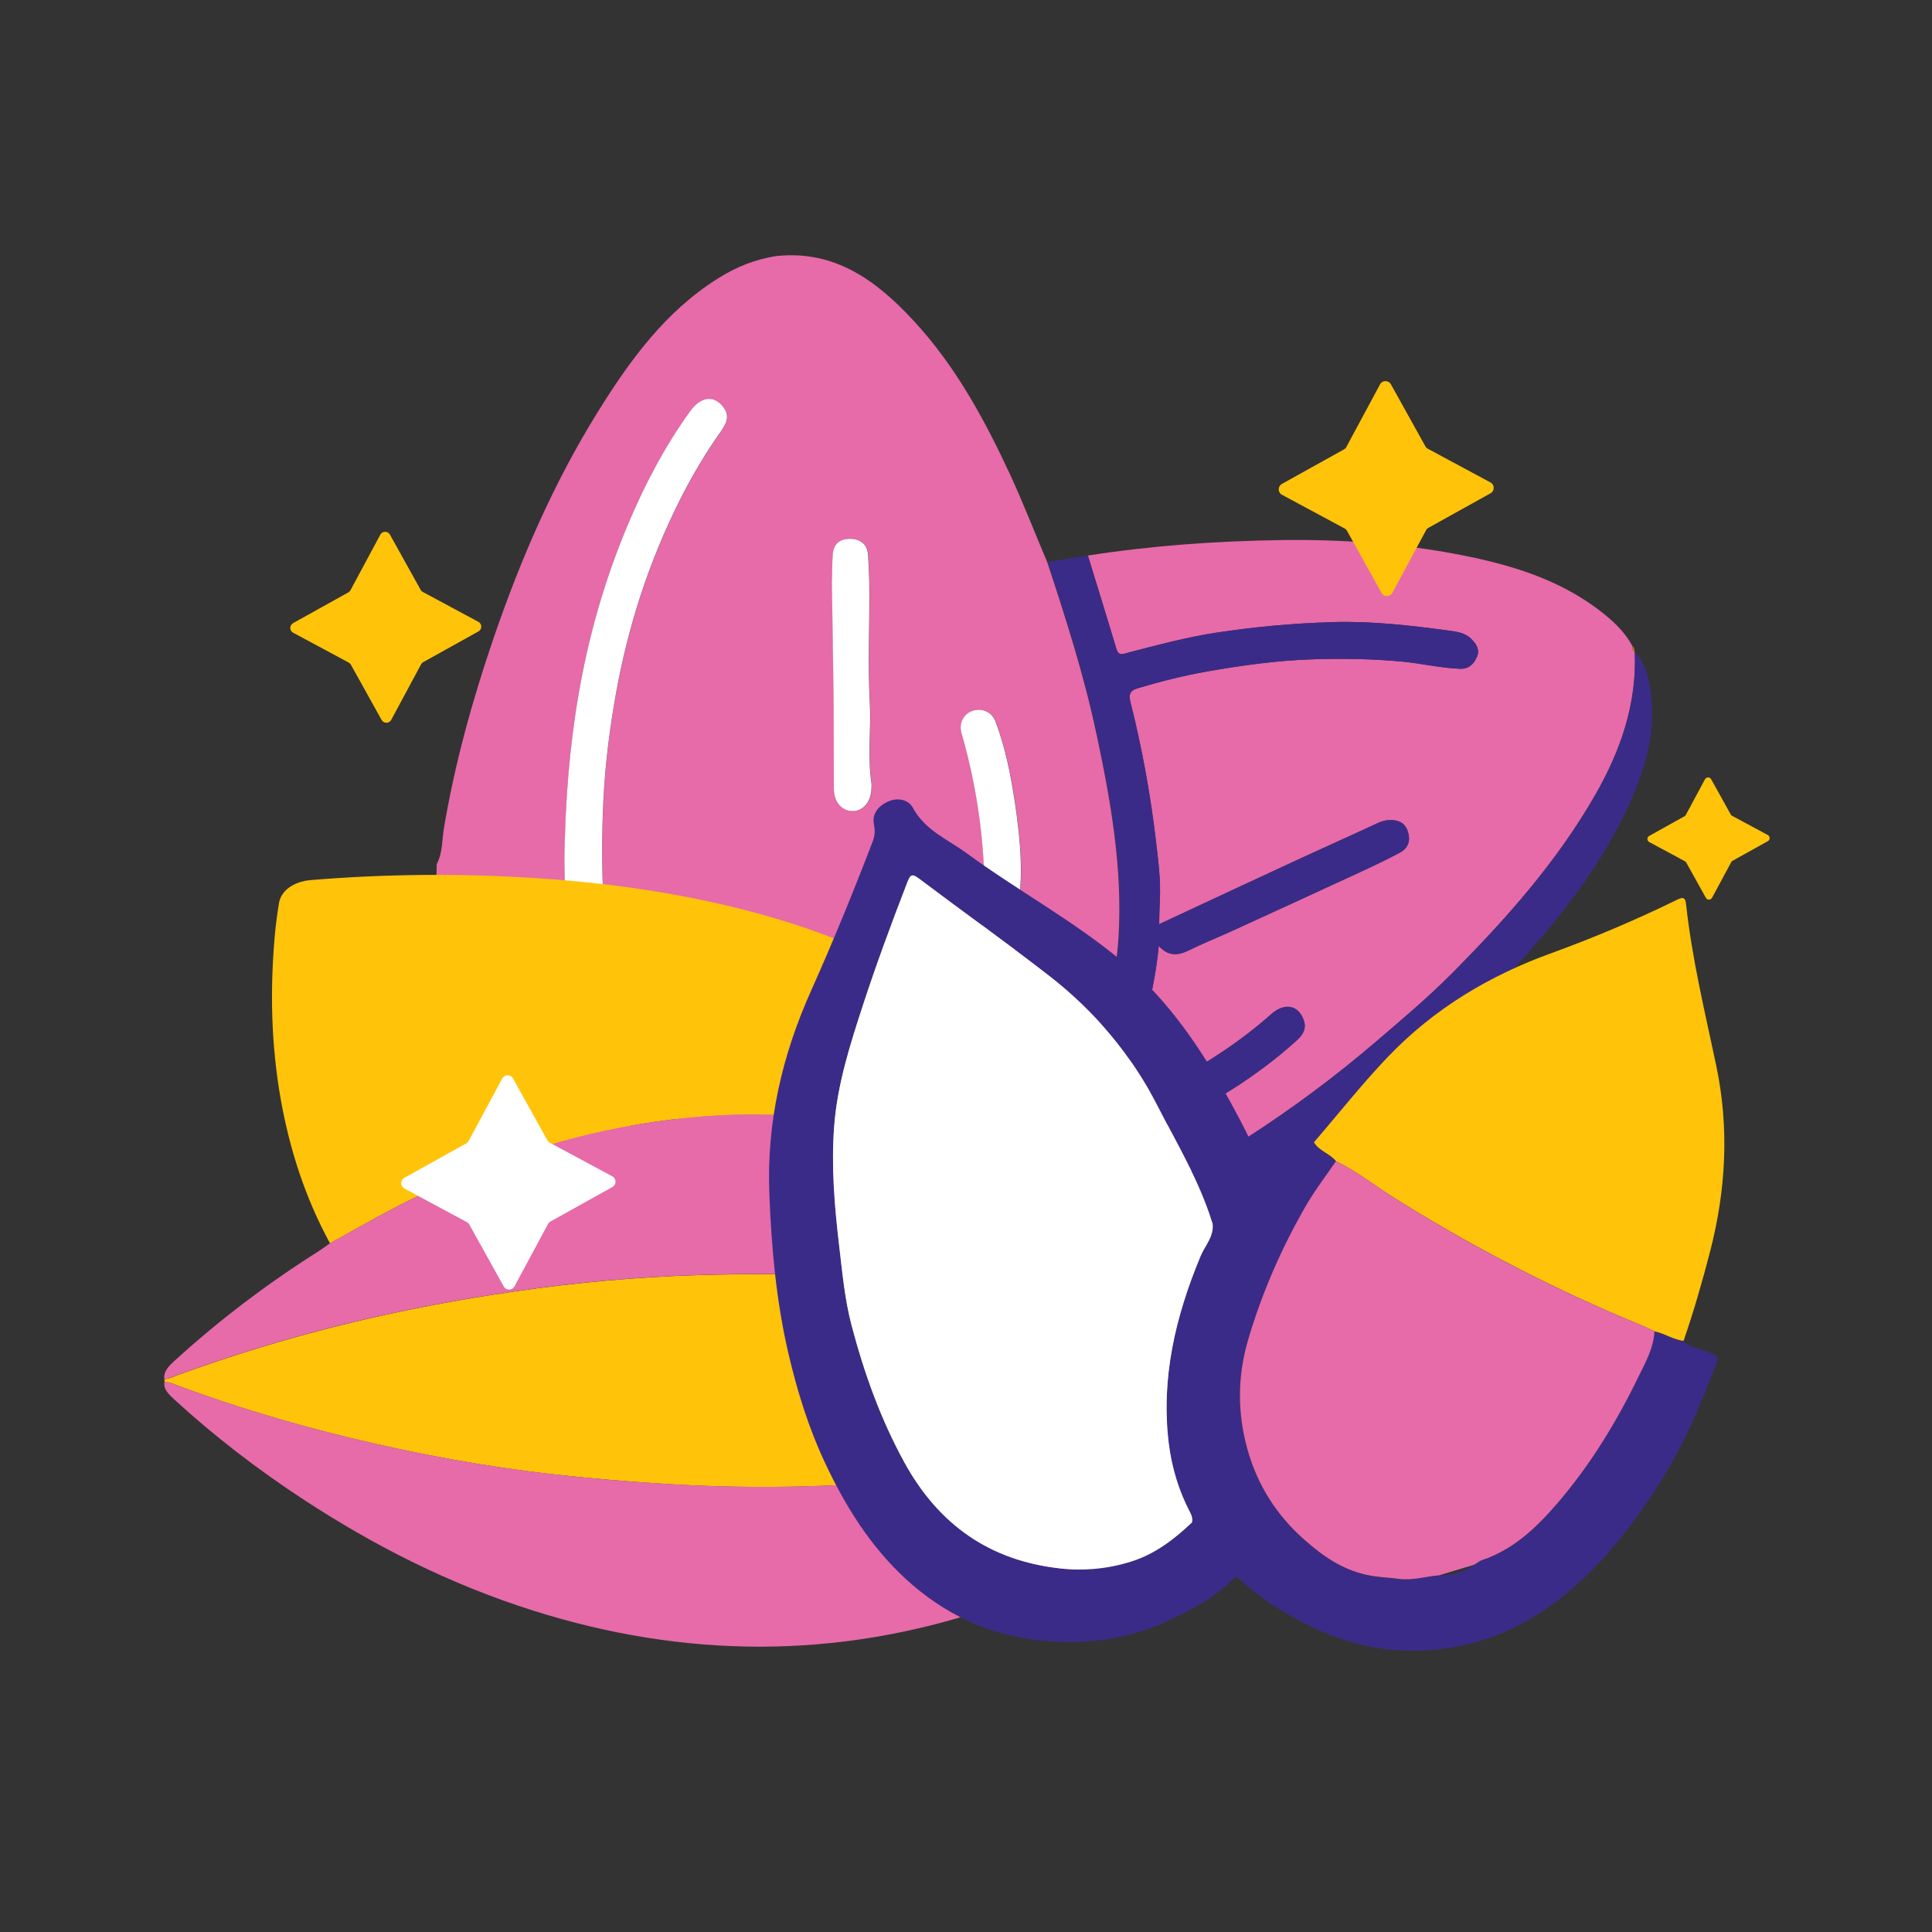 <svg viewBox="0 0 200 200" xmlns="http://www.w3.org/2000/svg" xmlns:xlink="http://www.w3.org/1999/xlink"><rect x="0" y="0" width="200" height="200" fill="#333333" stroke="none"/><clipPath id="a"><path d="m400.8 88.13c-.01-.46.02-.93.1-1.39 6.39-4.04 10.63-11.16 10.63-19.27 0-12.58-10.2-22.78-22.78-22.78-2.17 0-4.26.3-6.25.87-.62-1.31-.87-2.81-.62-4.36.83-5.29-3.95-9.71-9.14-8.49h-.02c-1.92.46-3.83.13-5.41-.77 5.84-1.7 9.87-5.27 9.87-9.4 0-5.77-7.86-10.46-17.55-10.46-7.74 0-14.3 2.98-16.64 7.13-.48-.55-.89-1.18-1.2-1.89v-.02c-2.17-4.88-8.58-6.02-12.29-2.18-3.09 3.21-8.28 3.04-11.15-.37-3.44-4.08-9.92-3.38-12.4 1.35v.02c-2.08 3.94-7.09 5.23-10.8 2.78-4.46-2.95-10.47-.44-11.51 4.8-.87 4.37-5.32 7.03-9.57 5.72h-.02c-5.1-1.57-10.16 2.53-9.69 7.84v.02c.39 4.43-3.13 8.24-7.58 8.18-5.34-.07-9.04 5.29-7.1 10.26v.02c1.63 4.14-.68 8.78-4.96 9.98-5.14 1.44-7.18 7.63-3.91 11.85 2.73 3.52 1.83 8.62-1.95 10.98h-.02c-4.52 2.84-4.74 9.35-.42 12.47l.02.02c3.61 2.61 4.17 7.76 1.21 11.09-3.55 3.99-1.93 10.3 3.11 12.08 4.19 1.48 6.19 6.27 4.29 10.29v.02c-2.28 4.83 1.06 10.42 6.39 10.71 4.45.24 7.71 4.27 7.02 8.67v.02c-.83 5.27 3.95 9.7 9.14 8.48h.02c4.33-1.02 8.6 1.93 9.17 6.34.69 5.3 6.52 8.21 11.17 5.57h.01c3.87-2.2 8.79-.58 10.59 3.49v.02c2.17 4.88 8.58 6.02 12.29 2.18 3.09-3.21 8.28-3.04 11.15.37 3.44 4.08 9.92 3.38 12.4-1.35v-.02c2.08-3.94 7.09-5.23 10.8-2.78 4.46 2.95 10.47.44 11.51-4.8.87-4.37 5.32-7.03 9.57-5.72h.02c5.1 1.57 10.16-2.53 9.69-7.84v-.02c-.23-2.56.85-4.91 2.66-6.43 3.26 1.68 6.84 2.61 10.59 2.61 15.19 0 27.51-15.21 27.51-33.98 0-14.61-7.47-27.07-17.94-31.87z"/></clipPath><path d="m112.62 57.51c6.61-1.03 13.25-1.5 19.94-1.6 6.3-.09 12.54.34 18.71 1.55 5.6 1.1 10.98 2.78 15.41 6.63.93.81 1.73 1.71 2.31 2.8 0 .22-.01.46.24.58v-.03c.23 5.4-1.47 10.27-4.1 14.86-3.98 6.94-9.25 12.86-14.86 18.5-2.5 2.51-5.22 4.79-7.91 7.1-4.15 3.55-8.52 6.8-13.1 9.76-5.67 3.66-11.52 6.91-18.35 7.9-2.06.3-4.12.53-6.44.43 2.33-1.9 4.35-3.71 6.07-5.82.33-.4.76-.6 1.25-.7 4.38-.92 8.48-2.56 12.39-4.71 3.61-1.99 7.01-4.29 10.06-7.07.6-.54 1.02-1.17.73-2.04-.53-1.59-1.96-1.92-3.38-.66-3.1 2.74-6.52 5-10.17 6.92-2.14 1.12-4.34 2.14-6.89 2.86 3.07-5.32 4.83-10.84 5.42-16.85.96 1.07 1.97 1.03 3.11.46 1.42-.7 2.9-1.29 4.35-1.95 4.56-2.08 9.12-4.17 13.67-6.28 1.29-.6 2.58-1.22 3.84-1.89.64-.34 1.03-.95.92-1.71-.1-.67-.39-1.3-1.07-1.53-.71-.23-1.43-.15-2.14.18-2.92 1.36-5.86 2.66-8.78 4.02-4.58 2.12-9.15 4.26-13.86 6.45.02-.88.03-1.68.07-2.48.11-2.08-.17-4.15-.41-6.19-.57-4.84-1.45-9.63-2.64-14.36-.18-.71-.06-1.15.72-1.38 2.38-.71 4.79-1.32 7.22-1.75 3.63-.64 7.28-1.15 10.99-1.26 3.06-.1 6.09-.05 9.13.23 2.03.18 4.01.67 6.04.75.93.04 1.44-.47 1.77-1.22.34-.76-.06-1.34-.56-1.85-.64-.66-1.52-.77-2.35-.88-3.98-.54-7.95-1-12-.88-4.07.12-8.09.49-12.11 1.1-3.1.48-6.12 1.29-9.14 2.08-.46.12-.92.36-1.15-.39-.96-3.23-1.97-6.45-2.96-9.68z" fill="#e66ba8"/><path d="m112.62 57.51c.99 3.22 1.99 6.45 2.96 9.68.22.75.69.51 1.15.39 3.03-.79 6.04-1.6 9.14-2.08 4.02-.62 8.04-.98 12.11-1.1 4.05-.12 8.02.34 12 .88.83.11 1.71.22 2.35.88.5.52.9 1.1.56 1.85s-.84 1.26-1.77 1.22c-2.04-.08-4.02-.56-6.04-.75-3.05-.27-6.08-.33-9.13-.23-3.71.12-7.36.63-10.99 1.26-2.44.43-4.85 1.04-7.22 1.75-.78.23-.9.67-.72 1.38 1.19 4.73 2.07 9.52 2.64 14.36.24 2.05.52 4.11.41 6.19-.04.8-.05 1.6-.07 2.48 4.71-2.2 9.28-4.33 13.86-6.45 2.92-1.35 5.86-2.66 8.78-4.02.71-.33 1.43-.42 2.14-.18.68.22.97.86 1.07 1.53.11.76-.27 1.37-.92 1.71-1.26.67-2.54 1.29-3.84 1.89-4.55 2.1-9.11 4.19-13.67 6.28-1.44.66-2.93 1.24-4.35 1.95-1.14.57-2.15.61-3.11-.46-.59 6.01-2.35 11.53-5.42 16.85 2.55-.72 4.75-1.73 6.89-2.86 3.65-1.91 7.07-4.17 10.17-6.92 1.42-1.26 2.85-.93 3.38.66.29.87-.13 1.49-.73 2.04-3.05 2.78-6.45 5.08-10.06 7.07-3.91 2.15-8.01 3.79-12.39 4.71-.49.1-.92.3-1.25.7-1.73 2.11-3.75 3.92-6.07 5.82 2.32.09 4.38-.13 6.44-.43 6.82-.99 12.68-4.23 18.35-7.9 4.58-2.96 8.95-6.21 13.1-9.76 2.69-2.3 5.41-4.58 7.91-7.1 5.61-5.64 10.88-11.56 14.86-18.5 2.64-4.59 4.34-9.46 4.09-14.86 1.38 1.6 1.65 3.58 1.77 5.57.19 3.41-.74 6.6-2.09 9.69-2.79 6.35-6.96 11.76-11.55 16.86-8.28 9.21-17.7 17.09-28.2 23.66-4.85 3.04-9.94 5.57-15.66 6.56-6.9 1.19-13.6.51-20.07-2.24.26-.12.51-.26.77-.37 3.99-1.66 7.56-4.02 10.69-6.97 3.31-3.13 5.94-6.8 7.83-10.97 1.76-3.88 2.84-7.94 3.1-12.22.43-7.14-.81-14.09-2.28-21.02-1.28-6.06-3.16-11.94-5.1-17.81 1.4-.23 2.81-.46 4.21-.69z" fill="#3b2b88"/><path d="m113.51 76.01c-1.28-6.06-3.16-11.94-5.1-17.81-1.28-3.03-2.47-6.1-3.85-9.09-2.67-5.74-5.68-11.28-10.03-15.96-3.8-4.09-8.07-7.26-14.1-6.65-2.21.32-4.23 1.14-6.1 2.32-5.47 3.43-9.15 8.51-12.47 13.86-4.57 7.36-7.99 15.27-10.79 23.45-2.18 6.39-3.98 12.88-5.11 19.56-.21 1.26-.13 2.59-.75 3.76-.07 2.61-.14 5.22-.2 7.83.41.42.34.98.4 1.48 1.4 10.78 6.66 19.18 15.62 25.24 5.23 3.54 11.06 5.46 17.39 5.75 1.77.28 3.55.11 5.32-.02 3.33-.24 6.51-1.15 9.66-2.19.26-.12.51-.26.77-.37 3.99-1.66 7.56-4.02 10.69-6.97 3.31-3.13 5.94-6.8 7.83-10.97 1.76-3.88 2.84-7.94 3.1-12.22.43-7.14-.81-14.09-2.28-21.02zm-50.59 30.1c-.59.43-1.27.48-1.96.14-.86-.42-1.03-1.26-1.14-2.04-.91-6.19-1.56-12.41-1.34-17.26.33-12.21 2.33-22.64 6.52-32.61 1.74-4.13 3.81-8.1 6.45-11.75 1.11-1.54 2.43-1.7 3.4-.49.75.93.37 1.75-.2 2.55-1.61 2.26-3.01 4.64-4.26 7.12-3.18 6.32-5.34 12.98-6.6 19.95-.66 3.64-1.12 7.29-1.31 10.99-.35 7-.04 13.94 1.13 20.85.16.95.2 1.91-.69 2.56zm12.8 14.55c-.21.91-.94 1.26-1.83 1.41-1.52-.33-2.85-1.15-4.14-1.97-2.07-1.31-3.89-2.93-5.55-4.74-.92-1-.97-2-.16-2.81.77-.79 2.01-.73 2.92.22 2.22 2.3 4.65 4.3 7.59 5.61.98.44 1.41 1.24 1.17 2.28zm29.92-28.72c-.04 6.69-1.51 12.75-4.57 18.42-1.68 3.11-3.89 5.81-6.35 8.32-.84.86-2.24.95-2.98.25-.76-.72-.66-1.97.3-2.92 4.05-4 7.01-8.67 8.47-14.19 1.07-4.01 1.58-8.09 1.35-12.29-.25-4.66-1.02-9.19-2.31-13.66-.29-1.01.23-1.97 1.13-2.28.96-.34 2.02.09 2.4 1.11 1.05 2.79 1.61 5.71 2.04 8.64.43 2.94.72 5.89.52 8.6zm-17.64-36.16c1.1 0 1.82.59 1.88 1.65.08 1.25.13 2.51.14 3.77.01 3.82-.17 7.66.04 11.47.15 2.8-.25 5.61.17 8.4.03.2 0 .41 0 .61-.07 1.39-.9 2.33-2.03 2.28-1.07-.04-1.85-.98-1.86-2.31-.02-3.13 0-6.26-.03-9.39-.04-4.06-.12-8.12-.18-12.19h.02c.02-.9.01-1.79.08-2.69.08-1.07.71-1.59 1.77-1.6z" fill="#e66ba8"/><path d="m169.22 67.48c-.25-.12-.23-.36-.24-.58.25.12.2.37.24.58z" fill="#b4742e"/><g fill="#fff"><path d="m58.47 86.94c.33-12.21 2.33-22.64 6.52-32.61 1.74-4.13 3.81-8.1 6.45-11.75 1.11-1.54 2.43-1.7 3.4-.49.75.93.37 1.75-.2 2.55-1.61 2.26-3.01 4.64-4.26 7.12-3.18 6.32-5.34 12.98-6.6 19.95-.66 3.64-1.12 7.29-1.31 10.99-.35 7-.04 13.94 1.13 20.85.16.95.2 1.91-.69 2.56-.59.43-1.27.48-1.96.14-.86-.42-1.03-1.26-1.14-2.04-.91-6.19-1.56-12.41-1.34-17.26z"/><path d="m105.62 91.94c-.04 6.69-1.51 12.75-4.57 18.42-1.68 3.11-3.89 5.81-6.35 8.32-.84.86-2.24.95-2.98.25-.76-.72-.66-1.97.3-2.92 4.05-4 7.01-8.67 8.47-14.19 1.07-4.01 1.58-8.09 1.35-12.29-.25-4.66-1.02-9.19-2.31-13.66-.29-1.01.23-1.97 1.13-2.28.96-.34 2.02.09 2.4 1.11 1.05 2.79 1.61 5.71 2.04 8.64.43 2.94.72 5.89.52 8.6z"/><path d="m86.13 60.07c.02-.9.01-1.79.08-2.69.08-1.07.71-1.59 1.77-1.6 1.1 0 1.82.59 1.88 1.65.08 1.26.13 2.51.14 3.77.01 3.82-.17 7.66.04 11.47.15 2.8-.25 5.61.17 8.4.03.2 0 .41 0 .61-.07 1.39-.9 2.33-2.03 2.28-1.07-.04-1.85-.98-1.86-2.31-.02-3.13 0-6.26-.03-9.39-.04-4.06-.12-8.12-.18-12.19z"/></g><path d="m73.88 122.06c-1.52-.33-2.85-1.15-4.14-1.97-2.07-1.31-3.89-2.93-5.55-4.74-.92-1-.97-2-.16-2.81.77-.79 2.01-.73 2.92.22 2.22 2.3 4.65 4.3 7.59 5.61.98.44 1.41 1.24 1.17 2.28-.21.91-.94 1.26-1.83 1.41z" fill="#3b2b88"/><path d="m90.04 105.09c-1.04-.04-1.84-.86-1.84-1.87 0-1 .99-1.98 1.96-1.98.98 0 1.92 1.02 1.89 2.04-.03 1.07-.91 1.85-2.02 1.81z" fill="#3b2b88"/><path d="m34.16 128.71c-2.6-4.79-4.18-9.77-5.09-14.87-1-5.62-1.13-11.26-.63-16.9.1-1.15.25-2.3.44-3.45.22-1.31 1.52-2.24 3.34-2.39 7.78-.64 15.57-.7 23.38-.19 7.33.48 14.5 1.5 21.45 3.28 11.57 2.96 21.27 7.85 28.54 15.18 4.85 4.89 8.07 10.3 9.51 16.28-.41-.23-.85-.42-1.21-.68-2.9-2.07-6.22-3.7-9.78-5.07-5.66-2.16-11.65-3.55-18-4.12-3.79-.34-7.56-.53-11.39-.33-4.71.25-9.28.92-13.74 1.98-8.04 1.92-15.3 4.93-22.06 8.63-1.59.87-3.17 1.77-4.76 2.65z" fill="#ffc30a"/><path d="m125.18 141.79c.22.75.19 1.5 0 2.26-1.09 1.49-2.58 2.7-4.52 3.63-3.94 1.87-8.31 2.94-12.79 3.8-4.6.88-9.28 1.42-14 1.82-3.46.29-6.94.48-10.4.57-4.9.13-9.81.05-14.72-.26-3.79-.24-7.56-.56-11.32-.97-7.16-.8-14.15-2.1-21.02-3.75-6.16-1.48-12.15-3.29-17.95-5.43-.45-.17-.87-.4-1.42-.37 0-.11-.01-.21-.02-.32.49-.03.88-.24 1.3-.4 5.59-2.02 11.32-3.8 17.23-5.25 5.86-1.44 11.82-2.58 17.89-3.45 6.24-.9 12.53-1.48 18.86-1.67 4.83-.14 9.68-.15 14.53.08 3.77.18 7.51.44 11.24.82 5.59.58 11.09 1.42 16.34 2.95 4.3 1.25 8.62 2.55 10.78 5.95z" fill="#ffc30a"/><path d="m125.18 141.79c-2.16-3.4-6.48-4.7-10.78-5.95-5.25-1.52-10.76-2.37-16.34-2.95-3.74-.39-7.48-.64-11.24-.82-4.85-.23-9.7-.23-14.53-.08-6.33.19-12.62.77-18.86 1.67-6.07.87-12.03 2.01-17.89 3.45-5.91 1.45-11.64 3.23-17.23 5.25-.42.15-.81.37-1.3.4-.1-.73.4-1.29.98-1.82 4.55-4.16 9.55-7.98 15.06-11.46.38-.24.73-.51 1.1-.77 1.58-.88 3.16-1.78 4.76-2.65 6.76-3.7 14.03-6.72 22.06-8.63 4.46-1.06 9.03-1.74 13.74-1.98 3.83-.2 7.6-.01 11.39.33 6.35.57 12.34 1.96 18 4.12 3.56 1.36 6.88 3 9.78 5.07.36.26.8.46 1.21.68.99.86 2.01 1.7 2.96 2.58 3.93 3.63 6.39 7.73 7.08 12.36.06.4.03.8.05 1.2z" fill="#e66ba8"/><path d="m17.03 143.08c.55-.03.97.2 1.42.37 5.8 2.14 11.79 3.95 17.95 5.43 6.87 1.65 13.86 2.95 21.02 3.75 3.76.42 7.53.74 11.32.97 4.91.31 9.82.39 14.72.26 3.47-.09 6.94-.28 10.4-.57 4.72-.4 9.4-.94 14-1.82 4.48-.85 8.86-1.92 12.79-3.8 1.94-.92 3.43-2.13 4.52-3.63-.07 3.04-1.16 5.89-2.95 8.59-4.31 6.53-11.34 11.01-20.15 13.96-15.54 5.19-31.21 5.09-46.84.15-8.8-2.78-16.55-6.77-23.69-11.43-4.9-3.2-9.4-6.68-13.5-10.44-.57-.53-1.14-1.06-1.02-1.8z" fill="#e66ba8"/><path d="m136.01 118.26c2.56-2.97 4.98-6.05 7.7-8.89 4.76-4.97 10.49-8.39 16.91-10.71 4.4-1.6 8.7-3.42 12.91-5.48.55-.27.92-.43 1.01.41.61 5.65 1.95 11.16 3.12 16.7 1.36 6.45 1.02 12.83-.61 19.18-.81 3.15-1.71 6.27-2.77 9.34-1.07-.13-1.96-.77-3-.99-.43-.2-.85-.42-1.29-.6-8.94-3.66-17.48-8.09-25.67-13.22-2.01-1.26-3.87-2.75-6.02-3.79-.63-.81-1.76-1.04-2.29-1.97z" fill="#ffc30a"/><path d="m125.52 126.59c.37-.07.64-.27.81-.62 1.1-2.26 2.49-4.35 3.77-6.51.69-.9 1.43-1.76 2.06-2.7.43-.63.75-.54 1.32-.17.84.55 1.46 1.45 2.52 1.67.53.93 1.65 1.16 2.29 1.97-1.02 1.5-2.14 2.93-3.05 4.5-2.56 4.43-4.6 9.08-6.05 14-1.11 3.79-1.11 7.56-.07 11.3 1.02 3.66 3.01 6.82 5.86 9.35 1.9 1.68 3.93 3.11 6.53 3.68 1.1.24 2.17.25 3.25.4 1.45.2 2.79-.24 4.19-.36 1.33 0 2.55-.36 3.65-1.1.27-.16.52-.38.81-.48 3.24-1.09 5.6-3.34 7.77-5.85 3.44-3.99 6.15-8.45 8.44-13.16.72-1.47 1.54-2.95 1.64-4.66 1.04.22 1.93.86 3 .99.87.75 2.03.83 3.03 1.3.45.21.63.39.45.86-1.61 4.21-3.32 8.35-5.73 12.2-2.17 3.47-4.56 6.71-7.47 9.6-3.92 3.89-8.47 6.7-13.9 7.69-5.13.94-10.14.23-14.9-2.11-2.72-1.33-5.27-2.86-7.47-4.95-.1-.1-.29-.12-.43-.17-.25-.84-1.03-1.27-1.51-1.93-.69-.95-1.47-1.83-2.04-2.88-.19-.35-.38-.81-.91-.84.08-.36 0-.66-.18-1.01-1.19-2.26-1.93-4.69-2.23-7.2-.82-6.75.7-13.11 3.28-19.31.47-1.13 1.46-2.11 1.25-3.49z" fill="#3b2b88"/><path d="m171.27 137.83c-.09 1.71-.92 3.19-1.64 4.66-2.29 4.71-5 9.17-8.44 13.16-2.17 2.52-4.53 4.76-7.77 5.85-.29.1-.54.32-.81.48-1.22.37-2.43.73-3.65 1.1-1.39.11-2.74.56-4.19.36-1.08-.15-2.15-.16-3.25-.4-2.6-.56-4.64-2-6.53-3.68-2.86-2.53-4.85-5.68-5.86-9.35-1.04-3.74-1.04-7.51.07-11.3 1.45-4.93 3.49-9.58 6.05-14 .91-1.56 2.02-3 3.05-4.5 2.15 1.04 4.01 2.53 6.02 3.79 8.18 5.14 16.72 9.56 25.67 13.22.44.18.86.4 1.29.6z" fill="#e66ba8"/><path d="m127.86 163.25c-1.95 2.04-4.39 3.35-6.9 4.52-4.23 1.98-8.69 2.52-13.32 2.04-5.36-.56-9.96-2.75-13.9-6.38-3.66-3.38-6.23-7.51-8.34-12.01-1.7-3.62-2.87-7.41-3.77-11.25-1.28-5.47-1.78-11.07-1.99-16.68-.28-7.31 1.32-14.22 4.3-20.88 2.28-5.09 4.39-10.26 6.39-15.47.21-.55.29-1.1.15-1.73-.24-1.12.38-1.91 1.35-2.39 1.03-.51 2.2-.27 2.67.6 1.26 2.34 3.61 3.27 5.55 4.69 5.23 3.84 10.98 6.94 15.99 11.1 4.37 3.63 7.62 8.13 10.4 13.01 1.31 2.3 2.56 4.63 3.65 7.04-1.28 2.16-2.68 4.25-3.77 6.51-.17.35-.44.55-.81.62-1.32-4.29-3.63-8.13-5.66-12.09-2.73-5.33-6.52-9.82-11.23-13.48-4.43-3.44-9-6.7-13.48-10.07-.71-.53-.89-.42-1.2.37-1.62 4.2-3.19 8.43-4.59 12.71-1.34 4.1-2.66 8.22-2.99 12.57-.31 4.12.02 8.21.51 12.29.33 2.78.58 5.58 1.29 8.29 1.3 4.94 3.01 9.73 5.49 14.24 3.51 6.4 8.79 10.13 16.08 10.94 2.54.28 5.07.04 7.48-.74 2.4-.77 4.38-2.3 6.2-4.02.53.03.71.49.91.84.57 1.04 1.34 1.93 2.04 2.88.48.66 1.26 1.09 1.51 1.93z" fill="#3b2b88"/><path d="m125.52 126.59c.21 1.38-.79 2.36-1.25 3.49-2.58 6.2-4.1 12.56-3.28 19.31.31 2.52 1.04 4.95 2.23 7.2.18.35.25.65.18 1.01-1.82 1.73-3.8 3.25-6.2 4.02-2.41.78-4.94 1.03-7.48.74-7.28-.81-12.56-4.54-16.08-10.94-2.48-4.51-4.19-9.29-5.49-14.24-.71-2.71-.96-5.51-1.29-8.29-.48-4.09-.82-8.18-.51-12.29.33-4.35 1.65-8.46 2.99-12.57 1.4-4.28 2.96-8.51 4.59-12.71.31-.79.49-.91 1.2-.37 4.48 3.38 9.05 6.63 13.48 10.07 4.71 3.66 8.5 8.15 11.23 13.48 2.03 3.96 4.34 7.79 5.66 12.09z" fill="#fff"/><path d="m143.99 39.79 3.57 6.42c.06.11.15.2.26.25l6.47 3.48c.45.24.45.88 0 1.13l-6.42 3.57c-.11.06-.2.15-.25.26l-3.48 6.47c-.24.45-.88.45-1.13 0l-3.57-6.42c-.06-.11-.15-.2-.26-.25l-6.47-3.48c-.45-.24-.45-.88 0-1.13l6.42-3.57c.11-.06.2-.15.25-.26l3.48-6.47c.24-.45.88-.45 1.13 0z" fill="#ffc30a"/><path d="m40.37 55.35 3.17 5.7c.05.1.13.17.23.23l5.75 3.09c.4.21.4.78 0 1l-5.7 3.17c-.1.05-.17.13-.23.23l-3.09 5.75c-.21.4-.78.4-1 0l-3.17-5.7c-.05-.1-.13-.17-.23-.23l-5.75-3.09c-.4-.21-.4-.78 0-1l5.7-3.17c.1-.05.17-.13.23-.23l3.09-5.75c.21-.4.78-.4 1 0z" fill="#ffc30a"/><path d="m53.11 111.65 3.56 6.4c.06.11.15.19.26.25l6.45 3.47c.45.24.45.88 0 1.12l-6.4 3.56c-.11.06-.19.15-.25.26l-3.47 6.45c-.24.45-.88.45-1.12 0l-3.56-6.4c-.06-.11-.15-.19-.26-.25l-6.45-3.47c-.45-.24-.45-.88 0-1.12l6.4-3.56c.11-.06.19-.15.25-.26l3.47-6.45c.24-.45.88-.45 1.12 0z" fill="#fff"/><path d="m177.14 80.67 2.03 3.65c.03.06.08.11.15.14l3.68 1.98c.25.14.26.5 0 .64l-3.65 2.03c-.06.03-.11.08-.14.15l-1.98 3.68c-.14.25-.5.26-.64 0l-2.03-3.65c-.03-.06-.08-.11-.15-.14l-3.68-1.98c-.25-.14-.26-.5 0-.64l3.65-2.03c.06-.03.11-.08.14-.15l1.98-3.68c.14-.25.5-.26.64 0z" fill="#ffc30a"/><g clip-path="url(#a)" fill="none"><path d="m372.28 156.02c-4.52-2.35-9.03-4.68-13.56-7-1.67-.85-3.35-1.69-5.09-2.39-6.37-2.54-12.73-5.09-19.13-7.52-10.57-4.01-21.08-8.18-31.77-11.83-10.52-3.59-20.62-8.15-30.78-12.56-.78-.35-1.56-.71-2.31-1.12-4.73-2.55-5.59-8.37-1.8-12.12.08-.08.15-.16.23-.23 2.25-1.98 4.41-4.08 6.79-5.91 5.72-4.43 11.44-8.85 17.33-13.06 11.69-8.34 23.45-16.57 35.25-24.77 10.68-7.42 20.6-15.74 29.51-25.23 1.58-1.67 3.13-3.39 4.64-5.12 1.48-1.71 2.72-3.59 3.54-5.71.7-1.8.49-3.5-.83-4.94-1.37-1.5-3.09-1.81-5.01-1.33-1.69.42-2.75 1.54-3.41 3.19-1.61-1.03-3.26-1.58-5.06-1.63-2.48-.06-4.42 1.14-5.2 3.5-.38 1.15-.41 2.41-.51 3.63-.05.68.08 1.37.13 2.07-21.54 12.01-42.95 23.94-64.36 35.86-.22-.25-.33-.35-.42-.49-2.25-3.41-7.52-5.6-11.54-4.78-2.53.51-4.16 2.16-4.59 4.74-.19 1.16-.28 2.32-.44 3.65-3.61-.76-7.06-.51-9.9 2.16-2.75 2.57-4.07 5.7-3.39 9.56-.6.15-1.06.26-1.53.36-.2.04-.4.08-.6.13v.05c-.28.06-.59.14-.96.24-1.9.55-3.87 1.42-5.8 1.87-.54.13-1.09.26-1.63.39-1.27-1.03-2.59-2.01-3.98-2.94-.44-.29-1.23-.34-1.53.18-.85 1.47-1.56 3-2.11 4.56l-.72.16c-1.09-.99-2.25-1.92-3.49-2.78-.46-.32-1.2-.31-1.54.18-.93 1.36-1.73 2.78-2.39 4.25-.64.14-1.29.27-1.93.41-1.41-.83-2.73-1.77-3.93-2.81-.51-.44-1.42-.2-1.63.37-.49 1.3-.97 2.6-1.47 3.9-.65.13-1.31.26-1.97.4-1.56-.82-3.08-1.68-4.57-2.59-.53-.33-1.24.06-1.43.5-.51 1.18-1.02 2.36-1.53 3.54-.76.15-1 .2-1.77.36-2.18-1.75-4.66-3.25-7.35-4.44-.53-.24-1.26-.02-1.43.5-.66 1.98-1.43 3.93-2.31 5.84-.75.13-1.5.24-2.24.36-1.62-.94-3.22-1.91-4.77-2.94-.49-.32-1.16-.3-1.54.18-1.04 1.36-2.01 2.76-2.9 4.18-.39.05-.78.11-1.17.17-.75-.44-1.51-.89-2.25-1.34-.62-.36-1.24-.73-1.87-1.1-.58-.34-1.2-.83-1.94-.9-.85-.07-1.39.38-1.87.9-.46.49-.92.99-1.35 1.49-.58.68-1.14 1.37-1.67 2.08-1.64-1.48-3.48-2.8-5.48-3.94-.41-.24-1.11-.07-1.33.3-.93 1.51-1.86 3.02-2.79 4.52-1.08-1.43-2.36-2.77-3.79-3.97-.46-.39-1.18-.24-1.53.18-1.52 1.84-3.08 3.66-4.65 5.48-.47.05-.94.1-1.41.14-2.25-1.74-4.61-3.41-7.05-4.97-.55-.35-1.42-.28-1.63.37-.52 1.58-1.09 3.16-1.67 4.73-1.64-1.19-2.95-2.67-4.8-3.66-.63-.34-1.38-.69-2.12-.29-.39.2-.62.58-.86.89-.21.27-.42.54-.63.81-.91 1.17-1.82 2.35-2.73 3.52-.07.1-.11.19-.14.28-2.07-2.18-4.15-4.36-6.24-6.52-.5-.51-1.39-.12-1.63.38-1.12 2.31-2.41 4.56-3.85 6.75-.52.02-1.04.03-1.56.04-1.89-2.03-3.81-4.04-5.76-6.03-.4-.4-1.25-.25-1.54.18-1.32 2-2.8 3.94-4.43 5.77-.12 0-.14-.01-.26-.03-.86-1.8-1.93-3.52-3.22-5.13-.41-.51-1.26-.52-1.69.02-1.05 1.32-2.18 2.6-3.36 3.85l-.08-.16c-.16.04-.32.08-.48.11-.55-.36-1.11-.72-1.67-1.08-.52-.33-1.04-.66-1.56-.99-.49-.3-.97-.68-1.52-.89-.64-.24-1.38-.07-1.87.48-.44.5-.74 1.14-1.08 1.7-.46.75-.92 1.49-1.38 2.24-1-1.05-2.11-2.01-3.35-2.84-.49-.33-1.14-.12-1.5.37-.82 1.12-1.73 2.21-2.7 3.24t-.06 0c-.22-.46-.44-.92-.66-1.38-.36-.75-.63-1.8-1.57-2.11-.79-.26-1.66.09-2.33.61-.74.57-1.4 1.23-2.12 1.82-.38.3-.76.6-1.15.88-.24-.02-.48-.04-.72-.06-.03-.35-.05-.7-.08-1.05-.08-.82-.21-1.63-.58-2.36-.34-.68-.98-1.6-2-1.44-.6.1-.9.53-1.23.94-.29.35-.59.68-.91 1.01-.36.37-.74.72-1.15 1.06-.08-.24-.16-.48-.24-.72-.16-.5-.32-1-.48-1.5-.3-.95-.82-1.83-2.14-1.75-1.03.07-1.97.71-2.86 1.21-.58.33-1.16.67-1.74 1 0-.14 0-.28 0-.39-.04-.4-.07-.8-.11-1.21-.07-.84-.14-1.67-.21-2.51-.05-.59-.79-.97-1.43-.54-.87.58-1.8 1.01-2.77 1.4-.51.2-1.02.39-1.53.59-.08.03-.17.07-.26.11-.04-.02-.07-.04-.1-.06.02-.08.05-.16.07-.23.13-.45.21-.89.24-1.34.07-.9-.12-1.78-.51-2.55-.23-.44-.83-.72-1.4-.33-.65.45-1.33.87-2.06 1.22-.15.07-.3.14-.45.2-.21-.18-.41-.35-.61-.53.04-.33.09-.66.11-.98.08-.85.16-1.79-.02-2.6-.11-.48-.49-.86-1.06-.92-.26-.03-.53.02-.78.11-.13.05-.24.12-.36.17-.02.01-.17.09-.22.11-.06.02-.23.07-.25.08-.17.04-.34.06-.51.08-.19.02-.37.03-.55.02-2.69-3.51-4.48-7.55-5.01-11.96-7.05 11.06 14.29 35.95 32.93 44.88 6.24 2.99 15.79 7.8 25.29 11.58.51.24 1.28.58 2.21.99 7.17 3.1 14.1 5.33 21.18 7.03-.35 6.15-1.61 12.37-1.56 18.56 1.61-1.31 3.22-2.62 4.84-3.92-.1 2.58.3 5.2 1.17 7.64 1.98-1.54 2.77-4.11 3.45-6.52 1.01 1.05 1.15 2.62 1.53 4.03.41 1.5 1.15 2.91 2.15 4.1.08.08.16.18.27.19.26.04.39-.28.43-.54.85-5.53.53-11.17.15-16.77-.08-1.11-.15-2.22-.24-3.34l.27-.97c2.31.37 4.66.71 7.06 1.02 0 0 1.76.23 5.05.54-.45 5.62-1.49 11.28-1.44 16.91 1.61-1.31 3.22-2.62 4.84-3.92-.1 2.58.3 5.2 1.17 7.64 1.98-1.54 2.77-4.11 3.45-6.52 1.01 1.05 1.15 2.62 1.53 4.03.41 1.5 1.15 2.91 2.15 4.1.08.08.16.18.27.19.26.04.39-.28.43-.54.85-5.53.53-11.17.15-16.77-.08-1.11-.15-2.22-.24-3.34l.24-.86c10.33.59 24.77 1.02 42.2.51 1.1 4.92 1.89 9.97 3.51 14.73 1.12-1.75 2.24-3.5 3.37-5.24.72 2.48 1.91 4.84 3.5 6.89 1.4-2.08 1.34-4.77 1.23-7.27 1.29.68 1.91 2.13 2.72 3.35.86 1.3 2.01 2.41 3.33 3.22.1.06.21.12.31.1.26-.04.28-.39.24-.64-.91-5.41-2.91-10.58-4.99-15.67 3.52-.17 6.92-.35 6.92-.35 2.05-.11 3.93-.2 5.61-.29 1.63 6.01 2.37 12.37 4.38 18.29 1.12-1.75 2.24-3.5 3.37-5.24.72 2.48 1.91 4.84 3.5 6.89 1.4-2.08 1.34-4.77 1.23-7.27 1.29.68 1.91 2.13 2.72 3.35.86 1.3 2.01 2.41 3.33 3.22.1.06.21.12.31.1.26-.04.28-.39.24-.64-.93-5.52-2.99-10.78-5.11-15.97-.42-1.03-.84-2.06-1.27-3.1v-.26s4.95-.24 4.95-.24c4.91-.22 9.8-.41 14.68-.53.63-.02 1.26-.04 1.89-.08v-.05c1.35.05 2.71.09 4.06.13 3.05.09 6.13 0 9.14.37 12.98 1.54 25.88 3.68 38.71 6.14 15.74 3.02 31.43 6.17 46.91 10.32 4.39 1.18 8.89 1.96 13.36 2.82 1.36.26 2.78.26 4.16.24 1.11-.02 1.76-.59 1.94-1.37.22-.89-.17-1.57-1.26-2.15z" fill="#ffc30a"/></g></svg>